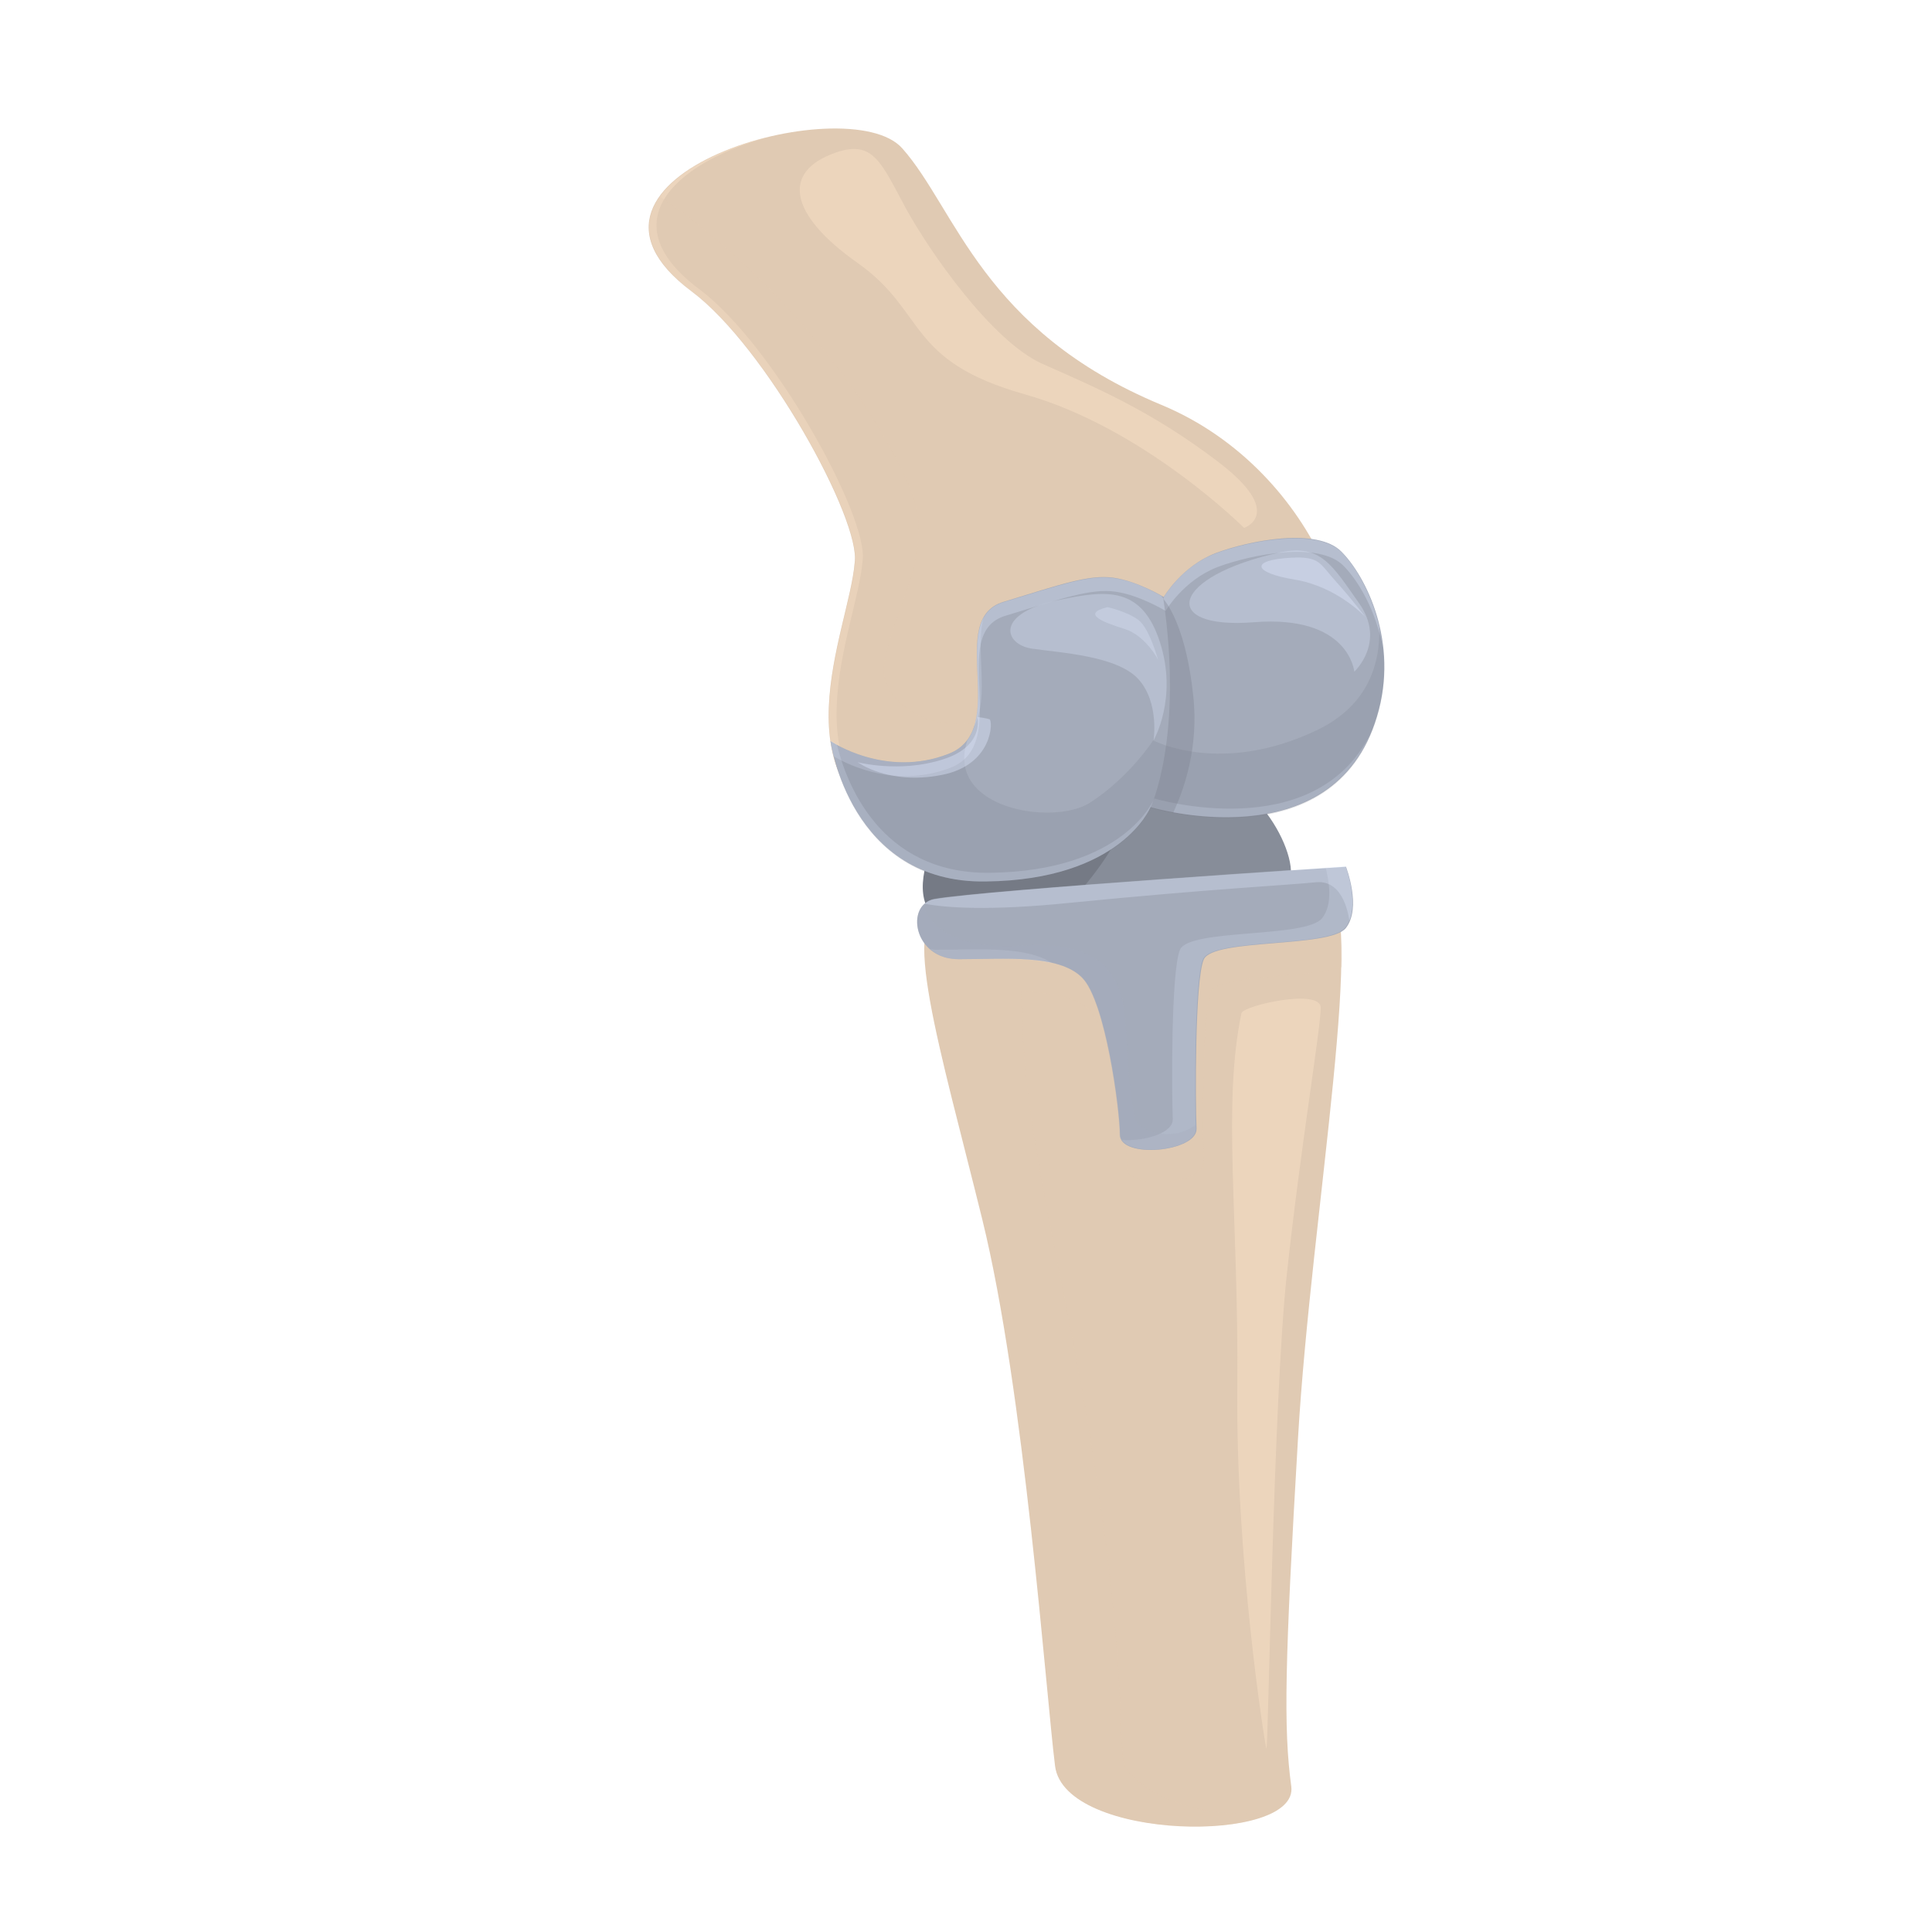 <svg xmlns="http://www.w3.org/2000/svg" xmlns:xlink="http://www.w3.org/1999/xlink" id="Layer_1" x="0px" y="0px" viewBox="0 0 512 512" style="enable-background:new 0 0 512 512;" xml:space="preserve"><style type="text/css">	.st0{fill:#757A85;}	.st1{fill:#878D99;}	.st2{fill:#E0CAB3;}	.st3{opacity:0.4;}	.st4{fill:#FFE6CC;}	.st5{opacity:0.3;fill:#E0CAB3;}	.st6{fill:#A4ABBA;}	.st7{opacity:0.2;}	.st8{fill:#E1EAFF;}	.st9{opacity:0.4;fill:#FFE6CC;}	.st10{opacity:0.3;fill:#A4ABBA;}	.st11{opacity:0.3;fill:#E1EAFF;}	.st12{opacity:0.4;fill:#E1EAFF;}	.st13{opacity:0.3;}</style><g>	<path class="st0" d="M256.4,206.5c-18.4,28.8-15.5,41.8,9.5,41.4c25-0.4,55.7-4.4,56.6-12.1c0.9-7.7-0.4-31.5-14.4-35.6  C294.1,196,256.4,206.5,256.4,206.5z"></path>	<path class="st1" d="M297.4,213c4,6.3-11.8,23.9-11.8,23.9s39.6,0,51.5,0c11.9,0,0.7-25.8-12.8-30.7  C310.8,201.3,288.5,198.7,297.4,213z"></path>	<path class="st2" d="M183.3,77.2c19.7,14.7,44.9,60.6,43.2,71.9c-1.4,17.9-22.3,59.4,16.3,73.7c38.6,14.3,55.2-24.7,55.2-24.7  s26.9,13.8,52.6-9.1c16-13.6-0.7-64.2-42.8-81.7c-47.5-19.7-54.4-51.9-68.7-68C224.8,23.2,142.1,46.5,183.3,77.2z"></path>	<g class="st3">		<path class="st4" d="M244.9,222.3c-38.6-14.3-17.7-55.8-16.3-73.7c1.7-11.3-23.5-57.2-43.2-71.9c-25.1-18.7-4.3-34.6,19.1-40.6   c-24.1,5.6-46.8,21.9-21.1,41.1c19.7,14.7,44.9,60.6,43.2,71.9c-1.4,17.9-22.3,59.4,16.3,73.7c10.4,3.8,19.1,3.8,26.4,1.7   C262.4,226.1,254.3,225.8,244.9,222.3z"></path>		<path class="st4" d="M300.1,197.6c0,0-0.2,0.5-0.6,1.2c4.1,1.7,17.2,6.1,32.4,1.2C314.3,204.8,300.1,197.6,300.1,197.6z"></path>	</g>	<path class="st2" d="M250.5,241.8c26,0.8,88.6-7.3,100.5-5.8c12,1.5-3.5,85.1-7,144.9c-3.5,59.7-3.9,77-1.8,92.5  c2.1,15.4-60.1,14.6-62.6-5.4c-2.5-20-8.1-99.4-19.3-144.9C249.1,277.7,237.9,241.5,250.5,241.8z"></path>	<path class="st5" d="M297.7,466.5c-1.4-9.7,0.7-29.2-9.6-90.4c-7.3-43.4-17.5-79-17.4-113.3c7.5,0.2,14.2,1.2,18,4.9  c6.2,6.2,10,35.1,10,41.6c0,6.5,20.5,4.6,20.3-1.6c-0.3-6.2-0.5-39.2,1.9-44.8c2.1-4.9,25.7-3.5,34.7-6.6  c0.2-8.4-0.4-14.5-1.9-17.7c-14,0.9-55.2,3.7-81.9,6c0.1-1.1,0.1-2.2,0.3-3.3c-8.3,0.5-15.8,0.8-21.5,0.6  c-4.2-0.1-5.7,3.9-5.5,10.9c0,0.1,0,0.2,0,0.3c0,0,0,0,0,0c0.5,14.1,7.9,40,15.4,70c11.3,45.5,16.9,124.8,19.3,144.9  c2.1,16.8,46.2,20,59,11.5C319.1,484.1,298.7,473.7,297.7,466.5z"></path>	<path class="st6" d="M247.6,238.3c-7.7,1.3-5.7,15.9,6.5,15.9c12.2,0,26.5-1.4,32.7,4.9c6.2,6.2,10,35.1,10,41.6  c0,6.5,20.5,4.6,20.3-1.6c-0.3-6.2-0.5-39.2,1.9-44.8c2.4-5.7,33.6-3,37.7-8.4c4.2-5.4,0-16.2,0-16.2S261.6,235.8,247.6,238.3z"></path>	<g class="st7">		<path class="st8" d="M248,251.7c-0.6,0-1-0.2-1.5-0.2c1.8,1.6,4.3,2.7,7.6,2.7c8.4,0,17.7-0.6,24.8,1.1   C272,250.6,259.1,251.7,248,251.7z"></path>		<path class="st8" d="M356.6,229.6c0,0-2,0.1-5.3,0.3c0.9,3.6,2,9.7-0.9,13.4c-4.2,5.4-35.3,2.7-37.7,8.4   c-2.4,5.7-2.2,38.6-1.9,44.8c0.2,3.8-7.5,6-13.5,5.6c3,4.6,19.9,2.6,19.6-3.1c-0.3-6.2-0.5-39.2,1.9-44.8c2.4-5.7,33.6-3,37.7-8.4   C360.8,240.4,356.6,229.6,356.6,229.6z"></path>	</g>	<path class="st9" d="M329,268.5c-5.1,24.4-0.7,54-1.1,99.5c-0.4,45.6,7.2,93.6,7.7,95.4c0.5,1.8,1.8-92,5.4-125.5  c3.6-33.5,9-65.4,9-70.8C350.1,261.8,329.4,266.5,329,268.5z"></path>	<path class="st10" d="M317,299c0-0.2,0-0.7,0-1c-6.7,5.1-15.7,1.5-16.2-1.7c-0.7-4.1-1.8-9-2.4-23.6c-0.5-14.6-6.5-23.6-27.6-22.1  c-14,1-23.9-3.2-26.1-10.8c-3.9,4.1-0.9,14.4,9.3,14.4c12.2,0,26.5-1.4,32.7,4.9c6.2,6.2,10,35.1,10,41.6  C296.8,307.2,317.3,305.3,317,299z"></path>	<path class="st11" d="M356.6,229.6c0,0-95,6.2-109,8.6c-1.1,0.2-1.9,0.7-2.6,1.3c5.9,1.1,17.2,1.9,38.1-0.2  c38.4-3.8,58-4.7,65.7-5.5c7.6-0.7,8.7,9.8,8.8,10.2C359.9,238.3,356.6,229.6,356.6,229.6z"></path>	<path class="st5" d="M268.5,186.9c-14.2,11.3-35.5,1.6-34.2-10.4c1.3-12.1,10.4-24.1,9-39.4c-1.2-13.1-27.5-57.1-68.4-85  c-5.1,7.1-4.2,15.8,8.4,25.2c19.7,14.7,44.9,60.6,43.2,71.9c-1.4,17.9-22.3,59.4,16.3,73.7c1.1,0.4,2.1,0.6,3.2,1  C285.3,223.4,282,176.1,268.5,186.9z"></path>	<path class="st6" d="M220.1,196.4c0,0,14.5,9.9,31.2,3.4c16.7-6.4-0.9-35.6,14.6-40.3c15.4-4.7,22.7-7.3,29.2-6.4  c6.4,0.9,13.3,5.1,13.3,5.1s4.7-8.1,13.7-11.6c9-3.4,27-6.9,33.4-0.4c6.4,6.4,15.4,24,9.4,43.7c-11.6,38.6-60,24-60,24  s-7.7,19.3-43.7,19.7C225.2,234.2,220.1,196.4,220.1,196.4z"></path>	<path class="st11" d="M251.8,203.5c16.7-6.4-0.9-35.6,14.6-40.3c15.4-4.7,22.7-7.3,29.2-6.4c6.4,0.9,13.3,5.1,13.3,5.1  s4.7-8.1,13.7-11.6c9-3.4,27-6.9,33.4-0.4c3.9,3.9,8.7,11.9,10.5,22c-1.3-11.8-6.7-21.3-11-25.6c-6.4-6.4-24.4-3-33.4,0.4  c-9,3.4-13.7,11.6-13.7,11.6s-6.9-4.3-13.3-5.1c-6.4-0.9-13.7,1.7-29.2,6.4c-15.4,4.7,2.1,33.9-14.6,40.3  c-16.7,6.4-31.2-3.4-31.2-3.4s0.2,1.5,0.8,3.9C222.6,201.4,236.1,209.5,251.8,203.5z"></path>	<g class="st7">		<path class="st0" d="M349.4,193.3c-25.7,12.5-43.8,2.9-43.8,2.9s-6.2,9.7-16.7,16.5c-9.8,6.3-38.7,1.6-32.5-16.6   c-1.2,1.6-2.8,3-5.1,3.8c-16.7,6.4-31.2-3.4-31.2-3.4s5,37.8,41.1,37.3c36-0.4,43.7-19.7,43.7-19.7s48.5,14.6,60-24   c2.6-8.7,2.3-16.9,0.6-24C365.9,177.4,361.4,187.4,349.4,193.3z"></path>		<polygon class="st0" points="258.5,191.5 258.5,191.5 258.5,191.5   "></polygon>	</g>	<g class="st7">		<path class="st8" d="M305.9,211.6c0,0-7.7,19.3-43.7,19.7c-29.4,0.3-38.2-24.7-40.4-34c-1-0.6-1.7-1-1.7-1s5,37.8,41.1,37.3   c36-0.4,43.7-19.7,43.7-19.7s44.2,13.2,58.2-19.3C348.1,224.3,305.9,211.6,305.9,211.6z"></path>		<path class="st8" d="M258.1,192.5c4.3-7.7,0.2-20.8,2.6-28.9C256.8,170.5,261,183.7,258.1,192.5z"></path>	</g>	<path class="st12" d="M227.3,202c0,0,8.2,6.1,22.1,3.4c13.9-2.6,13.8-14.6,12.8-14.8c-0.9-0.3-3.2-0.6-3.2-0.6s2.1,7.8-9.3,11.3  C238.4,204.9,227.3,202,227.3,202z"></path>	<path class="st11" d="M339.2,146.4c-29,6.3-32.2,20.5-6.9,18.5c25.3-2,26.6,13.1,26.6,13.1s8.5-7.8,1.3-18.1  C353,149.7,350,144.1,339.2,146.4z"></path>	<path class="st11" d="M281.1,158.9c-17.7,3.5-15.1,11.9-7.6,13c7.6,1.1,22.6,1.9,28.2,8.1c5.6,6.2,4,16.2,4,16.2s6.5-11.1,1.7-26  C302.6,155.3,293.2,156.4,281.1,158.9z"></path>	<path class="st12" d="M342.2,147.8c-11.2,0.6-10.1,4,0.9,5.8c11.1,1.8,18.6,9.7,18.8,10c0.2,0.3-3.1-4.2-7.6-9.2  C349.7,149.4,350,147.4,342.2,147.8z"></path>	<path class="st11" d="M293.5,160.9c-7.3,1.8-0.8,4.1,4.6,5.8c5.4,1.7,8.9,8.1,8.9,8.4c0,0.3-2.2-8.4-5.3-10.8  C298.6,162,293.5,160.9,293.5,160.9z"></path>	<g class="st13">		<path class="st0" d="M307.8,158c0,0,0.2,0.3,0.6,0.7c0-0.1,0-0.2,0-0.4C308.4,158.3,308,158.1,307.8,158z"></path>		<path class="st0" d="M304.9,214c0,0,2.4,0.7,6,1.4c2.7-5.8,6.9-17.1,5.3-31.2c-1.8-16.8-6.3-23.6-7.9-25.5   C313.7,195.6,304.9,214,304.9,214z"></path>	</g>	<path class="st9" d="M221.6,40.4c-14.6,5-12.6,16.4,5.7,29.3c18.4,13,12.7,25.9,44.3,34.8c31.6,8.9,58.1,35.4,58.1,35.4  s11.2-3.8-7-17.6c-18.1-13.8-33.3-20-46.5-25.9C263,90.5,246.5,67,240,55.1C233.6,43.3,231.5,37,221.6,40.4z"></path></g></svg>